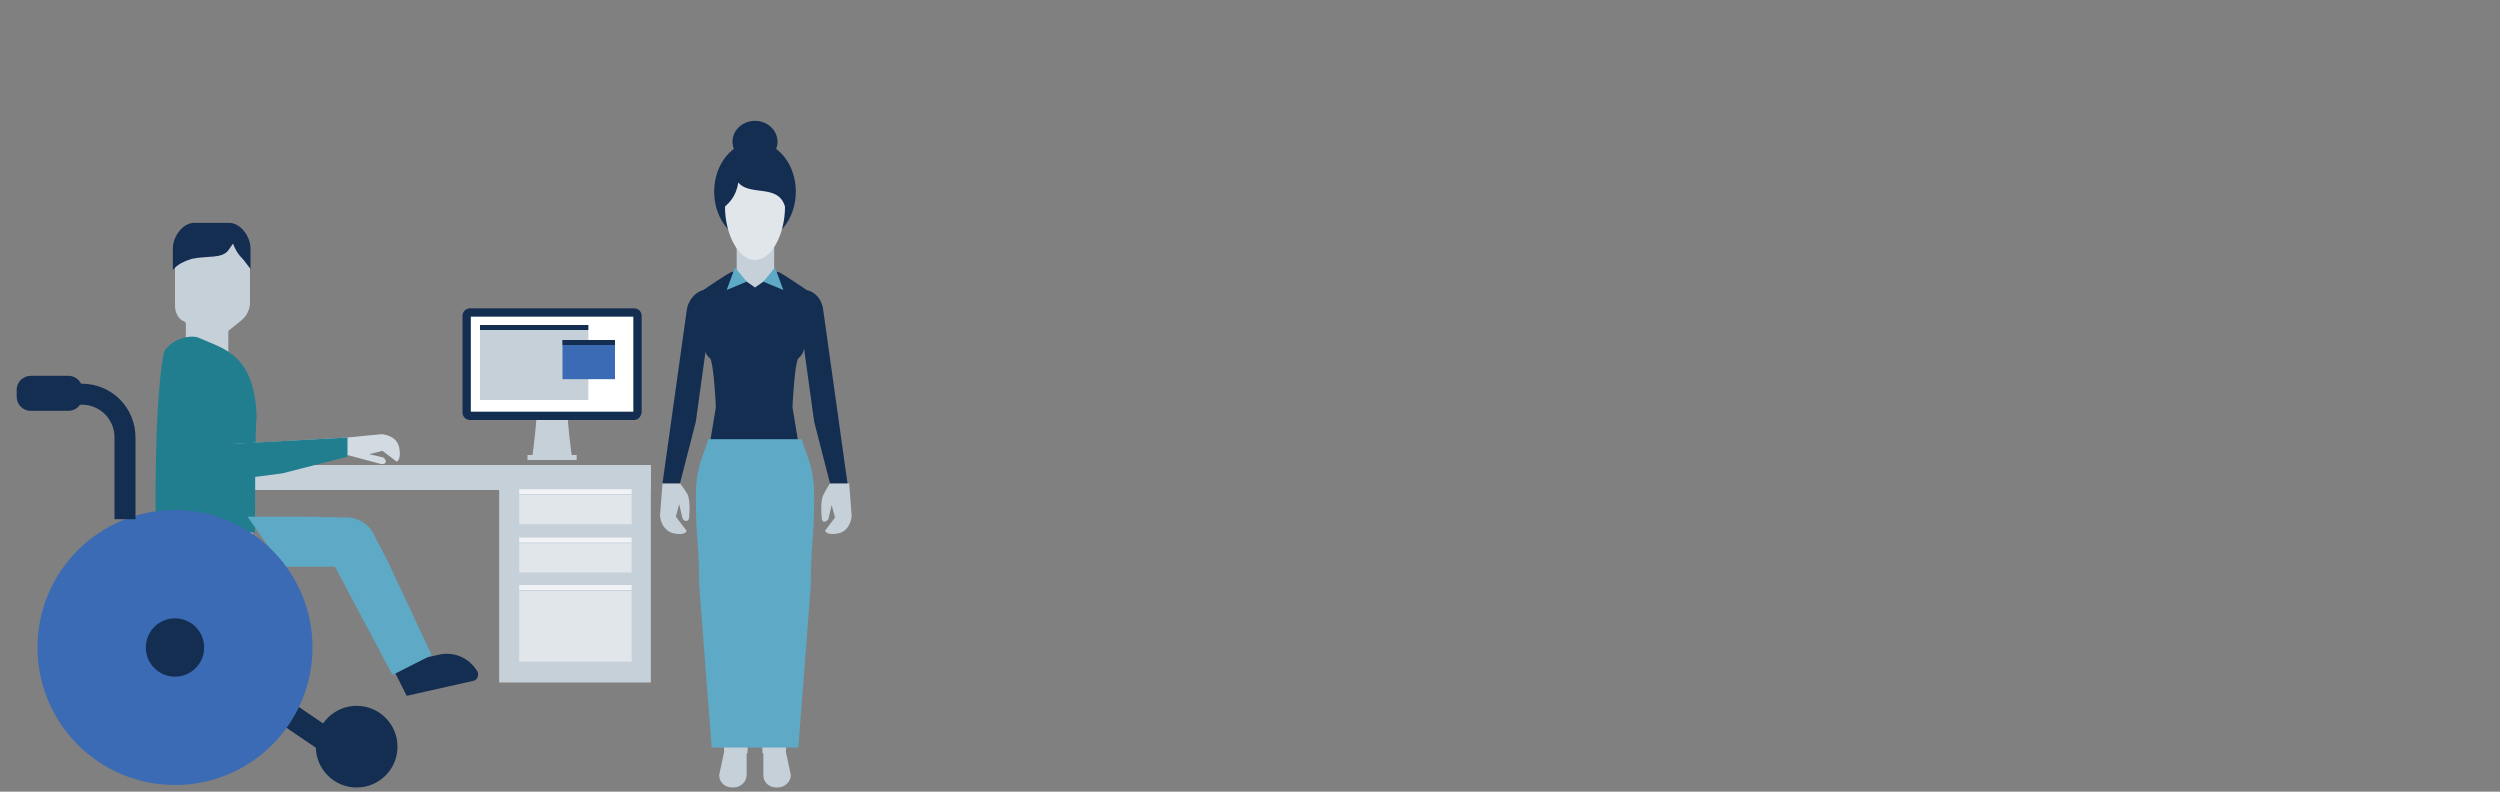 <?xml version="1.0" encoding="utf-8"?>
<!-- Generator: Adobe Illustrator 19.1.0, SVG Export Plug-In . SVG Version: 6.00 Build 0)  -->
<svg version="1.1" xmlns="http://www.w3.org/2000/svg" xmlns:xlink="http://www.w3.org/1999/xlink" x="0px" y="0px"
	 viewBox="0 0 300 95" style="enable-background:new 0 0 300 95;" xml:space="preserve">
<rect x="0" y="0" width="300" height="95" fill="#808080" stroke="none"/>
<g id="BG">
</g>
<g id="Layer_1">
	<g>
		<g>
			
				<rect x="29.7" y="84.5" transform="matrix(0.827 0.562 -0.562 0.827 54.317 -4.776)" style="fill:#142E52;" width="10.5" height="2.9"/>
			<g>
				<g>
					<g>
						<rect x="59.9" y="55.8" style="fill:#C5D0D9;" width="18.2" height="26.1"/>
						<rect x="22.7" y="55.8" style="fill:#C5D0D9;" width="7.6" height="26.1"/>
						<rect x="22.7" y="55.8" style="fill:#C5D0D9;" width="55.4" height="3"/>
					</g>
					<g>
						<g>
							<path style="fill:#C5D0D9;" d="M68.6,54.6h-4.7c0,0,0.6-4.1,0.6-7.4c0-0.9,3.5-0.9,3.5,0C68,50.5,68.6,54.6,68.6,54.6z"/>
							<rect x="63.3" y="54.6" style="fill:#C5D0D9;" width="5.9" height="0.6"/>
						</g>
						<path style="fill:#142E52;" d="M76.1,50.4H56.4c-0.5,0-0.9-0.4-0.9-0.9V37.9c0-0.5,0.4-0.9,0.9-0.9h19.7
							c0.5,0,0.9,0.4,0.9,0.9v11.6C76.9,50,76.6,50.4,76.1,50.4z"/>
						<rect x="56.5" y="38" style="fill:#FFFFFF;" width="19.5" height="11.4"/>
						<rect x="57.6" y="39" style="fill:#C5D0D9;" width="13" height="9"/>
						<rect x="57.6" y="39" style="fill:#142E52;" width="13" height="0.6"/>
						<rect x="67.5" y="40.8" style="fill:#3A6BB4;" width="6.3" height="4.7"/>
						<rect x="67.5" y="40.8" style="fill:#142E52;" width="6.3" height="0.6"/>
					</g>
					<rect x="62.3" y="65.2" style="fill:#E1E6EB;" width="13.5" height="3.5"/>
					<rect x="62.3" y="64.5" style="fill:#F0F2F5;" width="13.5" height="0.6"/>
					<rect x="62.3" y="70.9" style="fill:#E1E6EB;" width="13.5" height="8.5"/>
					<rect x="62.3" y="70.2" style="fill:#F0F2F5;" width="13.5" height="0.6"/>
					<rect x="62.3" y="59.4" style="fill:#E1E6EB;" width="13.5" height="3.5"/>
					<rect x="62.3" y="58.7" style="fill:#F0F2F5;" width="13.5" height="0.6"/>
				</g>
				<g>
					<rect x="22.3" y="35.1" style="fill:#C5D0D9;" width="5.1" height="8.7"/>
					<path style="fill:#C5D0D9;" d="M28.9,38.5l-2,1.6c-0.9,0.7-2.1,0.7-2.9,0l-2-1.6l0,0l-0.1,0c-0.6-0.4-0.9-1.1-0.9-1.8V32
						c0.4-0.4,1.1-0.9,2.1-1.1c2-0.4,3.6,0,4.3-1c0.7-1,0.7-1,0.7-1s0.4,1.2,1,1.8c0.3,0.3,0.6,0.7,0.9,1.1v4.7
						C29.9,37.4,29.5,38,28.9,38.5"/>
					<path style="fill:#142E52;stroke:#142E52;stroke-width:0.315;stroke-miterlimit:10;" d="M23,30.9c2-0.4,3.6,0,4.3-1
						c0.7-1,0.7-1,0.7-1s0.4,1.2,1,1.8c0.3,0.3,0.6,0.7,0.9,1.1v-2c0-1.3-1.1-2.9-2.4-2.9h-4.2c-1.3,0-2.4,1.6-2.4,2.9V32
						C21.3,31.6,22,31.2,23,30.9z"/>
					<path style="fill:#207E8F;" d="M24,40.6c2.6,1.2,6.6,1.8,6.8,9.5c-0.2,0.8-0.2,13.8-0.2,13.8h-11h-0.9c0,0-0.3-14.5,0.9-21.3
						C19.8,41.1,22.7,39.9,24,40.6z"/>
					<polygon style="fill:#5EA9C6;" points="37,62 29.7,62 33.9,68 43.5,68 					"/>
					<circle style="fill:#3A6BB4;" cx="21" cy="77.7" r="16.5"/>
					<circle style="fill:#142E52;" cx="21" cy="77.7" r="3.5"/>
					<circle style="fill:#142E52;" cx="42.8" cy="89.6" r="4.9"/>
					<path style="fill:none;stroke:#142E52;stroke-width:2.519;stroke-miterlimit:10;" d="M3,47.3h6.8c2.9,0,5.2,2.3,5.2,5.2v9.8"/>
					<path style="fill:#142E52;" d="M8.2,49.3H3.7c-1,0-1.7-0.8-1.7-1.7v-0.8c0-1,0.8-1.7,1.7-1.7h4.5c1,0,1.7,0.8,1.7,1.7v0.8
						C9.9,48.5,9.2,49.3,8.2,49.3z"/>
					<path style="fill:#142E52;" d="M47.4,80.7l1.4,2.8l8-1.8c0.5-0.1,0.7-0.7,0.5-1.1l0,0c-1-1.7-2.9-2.5-4.8-2l-1.3,0.3L47.4,80.7
						z"/>
					<path style="fill:#5EA9C6;" d="M46.6,67.5L44.8,64c-0.7-1.3-2.1-2-3.5-1.9L37,62l10.1,19l4.7-2.4L46.6,67.5z"/>
					<path style="fill:#D3DBE2;" d="M41.7,52.5L41.7,52.5l-14.2,0.8v4.2l6.7-0.9l7.5-1.9l0,0l0-0.1l4.1,1.1c0,0,0.5,0,0.5-0.3
						c0-0.3-0.3-0.5-0.3-0.5l-1.7-0.4l1.6-0.4l1.7,1.3c0,0,0.6-0.2,0.3-1.7c-0.3-1.5-2.1-1.6-2.1-1.6L41.7,52.5z"/>
					<polygon style="fill:#207E8F;" points="41.7,52.5 41.7,52.5 27,53.3 27,57.7 33.9,56.8 41.7,54.8 41.7,54.8 41.7,54.7 					"/>
				</g>
			</g>
		</g>
		<g>
			<ellipse style="fill:#142E52;" cx="90.6" cy="17" rx="2.7" ry="2.5"/>
			<ellipse style="fill:#142E52;" cx="90.6" cy="23" rx="4.9" ry="6"/>
			<path style="fill:#C5D0D9;" d="M94.3,90.2L95.4,72l-0.3-18.4h-2h-1.9H90h-1.9h-2L85.8,72l1.1,18.2L86.3,93c0,0.9,0.7,1.5,1.6,1.5
				H88c0.9,0,1.6-0.7,1.6-1.5v-2.6h0.1l0.5-21.5l0.4-6.5l0.4,6.5l0.5,21.5h0.1V93c0,0.9,0.7,1.5,1.6,1.5h0.1c0.9,0,1.6-0.7,1.6-1.5
				L94.3,90.2z"/>
			<rect x="88.4" y="27.8" style="fill:#C5D0D9;" width="4.5" height="6.9"/>
			<path style="fill:#E1E6EB;" d="M94.2,24.8c0,3.3-1.6,6.4-3.6,6.4S87,28.1,87,24.8c0.6-0.6,1.3-1.2,1.6-2.9
				C90,23.6,93.4,22,94.2,24.8z"/>
			<path style="fill:#C5D0D9;" d="M79.2,61.9c0,0,0.1,1.7,1.6,2.1c1.5,0.3,1.6-0.3,1.6-0.3L81.1,62l0.4-1.5l0.4,1.7
				c0,0,0.2,0.4,0.5,0.3c0.3,0,0.3-0.5,0.3-0.5s0.2-1.8-0.2-2.7C82,58.5,81.6,58,81.6,58h-2.1L79.2,61.9z"/>
			<path style="fill:#C5D0D9;" d="M99.6,58L99.6,58c0,0-0.4,0.6-0.8,1.4c-0.4,0.8-0.2,2.7-0.2,2.7s0,0.5,0.3,0.5
				c0.3,0,0.5-0.3,0.5-0.3l0.4-1.7l0.4,1.5l-1.2,1.6c0,0,0.2,0.6,1.6,0.3c1.5-0.3,1.6-2.1,1.6-2.1l-0.3-3.9H99.6z"/>
			<path style="fill:#142E52;" d="M98.8,37.3c-0.1-1.2-0.8-2.2-2-2.5c0,0-3.2-2.2-3.5-2.2l-2.7,1.9l-2.7-1.9c-0.3,0-3.5,2.2-3.5,2.2
				c-1.1,0.3-1.9,1.4-2,2.5L79.5,58h2.1l1.9-7.4l1.3-9.4h11.6l1.3,9.4l1.9,7.4h2.1L98.8,37.3z"/>
			<path style="fill:#142E52;" d="M84.5,37.8v3.7c0,0.6,0.3,1.2,0.7,1.5l0,0c0.4,0.3,0.7,5.3,0.7,5.9l-0.8,4.8
				c0.1,1,1.4,0.5,2.4,0.5h6c1,0,2.3,0.5,2.4-0.5l-0.8-4.8c0-0.6,0.3-5.5,0.7-5.9l0,0c0.5-0.4,0.7-0.9,0.7-1.5v-3.7"/>
			<g>
				<polygon style="fill:#5EA9C6;" points="88.2,32.1 89.6,33.8 87.2,34.8 				"/>
				<polygon style="fill:#5EA9C6;" points="93,32.1 91.6,33.8 94,34.8 				"/>
			</g>
			<path style="fill:#5EA9C6;" d="M97.7,59.6c0-3.7-0.9-4.8-1.5-6.9H85c-0.6,2.1-1.5,3.2-1.5,6.9c0,5.3,0.4,5.3,0.4,10.6l1.5,19.5
				h10.4l1.5-19.5C97.3,64.9,97.7,64.9,97.7,59.6z"/>
		</g>
	</g>
</g>
<g id="_x31_7_col_GUIDES" style="display:none;">
	<g style="display:inline;opacity:0.5;">
		<polyline style="fill:#D0D0D0;stroke:#CD1E79;stroke-width:0.56;stroke-miterlimit:10;" points="12.8,5390.3 12.8,-3464 
			54.7,-3465.9 54.7,5390.3 		"/>
		<polyline style="fill:#D0D0D0;stroke:#CD1E79;stroke-width:0.56;stroke-miterlimit:10;" points="85.6,5390.3 85.6,-3465.9 
			127.5,-3467.1 127.5,5389 		"/>
		<polyline style="fill:#D0D0D0;stroke:#CD1E79;stroke-width:0.56;stroke-miterlimit:10;" points="157.8,5389 157.8,-3467.1 
			199.8,-3467.1 199.8,5389 		"/>
		<polyline style="fill:#D0D0D0;stroke:#CD1E79;stroke-width:0.56;stroke-miterlimit:10;" points="230.1,5389 230.1,-3467.1 
			272,-3467.1 272,5389 		"/>
	</g>
</g>
</svg>

